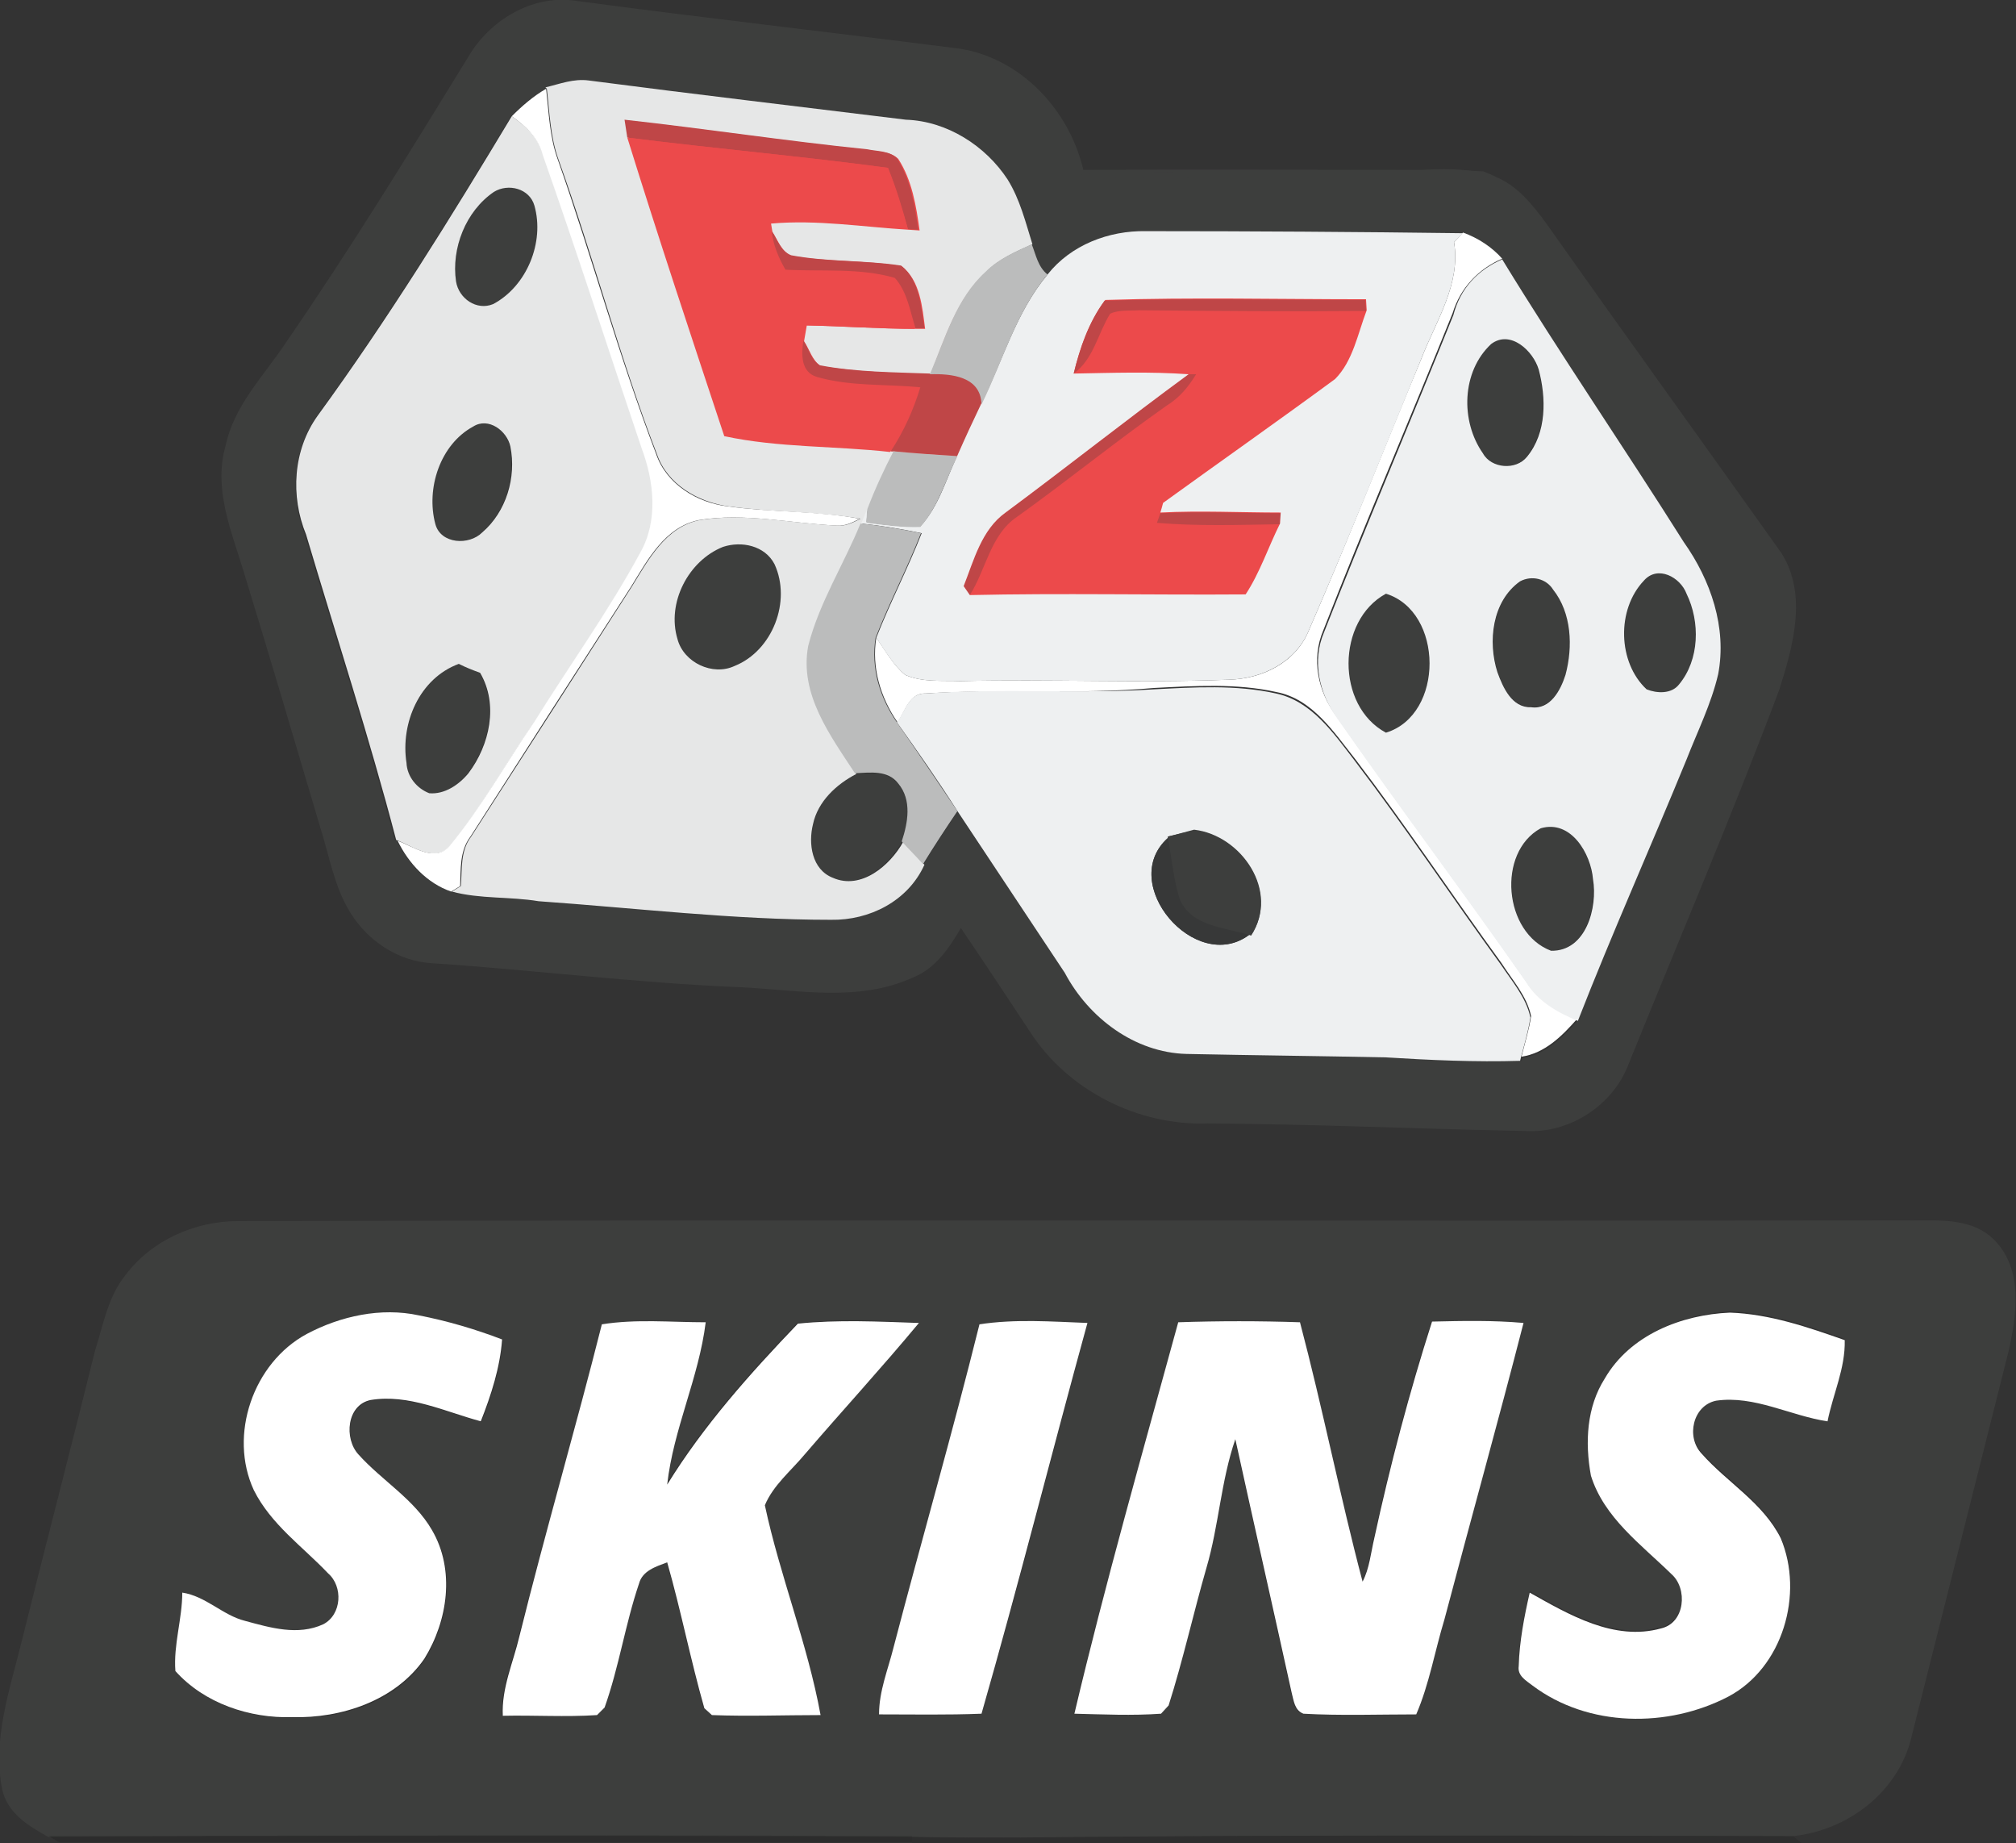 <?xml version="1.0" encoding="utf-8"?>
<svg xmlns="http://www.w3.org/2000/svg" id="Layer_2" style="enable-background:new -149.6 287 293.1 267.9;" version="1.1" viewBox="-149.6 287 293.1 267.9" x="0px" y="0px">
<rect x="-149.6" y="287" width="293.1" height="267.9" fill="#333333" stroke="none"/>
<style type="text/css">
	.st0{fill:#3D3E3D;}
	.st1{fill:#EC4A4B;}
	.st2{fill:none;}
	.st3{fill:#E6E7E7;}
	.st4{fill:#FFFFFF;}
	.st5{fill:#BF4647;}
	.st6{fill:#EEF0F1;}
	.st7{fill:#BBBCBC;}
	.st8{fill:#373838;}
	.st9{opacity:0.35;fill:#212221;enable-background:new    ;}
	.st10{opacity:0.38;fill:#252525;enable-background:new    ;}
</style>
<rect class="st0" height="22.2" width="25" x="14.5" y="405.1"/>
<path class="st1" d="M9.7,327.7c0.4,1.6,0.3,3.2-0.7,4.5c-0.8,1-1.5,2-2.1,3.1c-0.3,0.5-0.5,0.9-0.7,1.4c0,0,0,0,0,0.1  c0,0.1-0.1,0.1-0.1,0.2c-1.2,2.9-2.4,5.2-5.1,7c-2.8,2-6.7,0.4-8.4-2.2c-1.7-2.7-0.7-5.9,1.5-7.9c0.1-0.5,0.5-1,0.1-0.2  c0.4-1,0.8-2,1.2-3c0.5-1.1,1.1-2.1,1.8-3.1H-8l-10.4-21.3l-42.6-3.6l15.6,50l11.6,7.6c1.1-1.7,3.2-2.7,5.2-2.8  c2.4-0.2,5,0.7,7.3,2.1c2.1-1.8,4.4-3.3,6.6-4.8c2.9-1.9,6.7-0.5,8.4,2.2c1.9,2.9,0.5,6.7-2.2,8.4c-1,0.6-1.9,1.3-2.9,1.9  c0.3,0.7,0.4,1.3,0.5,2c0.2,0.6,0.3,1.3,0.4,2c0.1,1.3-0.4,2.5-1.1,3.5l3,2h46.5L55,327.7H9.7z"/>
<path class="st0" d="M5.4,311.9c0,2,0,4.1,0.1,6.1H73c-0.8-1.2-1.6-2.4-2.4-3.6c-1.4-0.7-2.8-1.4-4.1-2.2c-0.2,0-0.6-0.1-1.1-0.2  c-5-0.8-8.9-0.2-10-0.1c-0.9,0.1-11,0.1-31.2,0.1C19.8,312.1,13.3,312.1,5.4,311.9z"/>
<g>
	<path class="st2" d="M68.9,324.6L68.9,324.6c-1.6-1.7-3.6-3-5.8-3.8c-15.4-0.1-30.7-0.3-46.1-0.3c-5.4-0.2-10.9,2-14.3,6.3   c-1.3-1.1-1.7-2.8-2.3-4.4c-1-3.2-1.8-6.5-3.6-9.4c-3.2-5-8.8-8.6-14.8-8.7c-15.4-1.9-30.7-3.7-46.1-5.7c-2.2-0.3-4.2,0.5-6.3,1   l0,0.2c-1.8,1.1-3.5,2.5-4.9,3.9c-9,14.8-18,29.6-28.2,43.5c-3.5,5-4,11.7-1.8,17.3c4.4,14.8,9.2,29.4,13.1,44.4l0.3,0.1   c1.6,3.3,4.3,6.1,7.8,7.4c4.1,1.1,8.4,0.7,12.6,1.4c14.2,0.9,28.3,2.7,42.5,2.7c5.6,0.1,11.2-2.7,13.6-8c1.6-2.6,3.3-5.2,5-7.7   c5.2,7.8,10.4,15.7,15.6,23.5C8.7,435,15.4,440,23,440.2c9.7,0.2,19.4,0.3,29,0.5c6.5,0.5,13,0.7,19.5,0.5l0.1-0.4   c3.5-0.5,5.9-3.1,8.1-5.5c5.1-12.7,10.7-25.3,15.8-38c1.6-4.1,3.6-8.1,4.6-12.4c1.3-6.8-1.1-13.7-5-19.2   C86.5,352,77.3,338.5,68.9,324.6z"/>
	<path class="st0" d="M109.4,367.4c-11.3-15.9-22.8-31.8-34.1-47.8c-1.9-2.6-4-5.3-7-6.7c-15.4-0.1-30.8,0-46.3-0.1   c-4.9-0.1-9.7,0.5-14.5-0.5c19.5-0.6,39,0,58.5-0.3c-2.7-0.4-5.3-0.3-8-0.3c-16.7,0-33.4-0.1-50.1,0c-2-8.6-8.9-16.1-17.8-17.6   c-18.7-2.4-37.5-4.5-56.1-7c-6.3-0.9-12.5,2.9-15.6,8.3c-8.6,14-17.2,28-26.5,41.5c-3.2,4.8-7.5,9.1-8.7,14.9   c-1.8,6.2,0.8,12.3,2.6,18.2c3.8,12.4,7.5,24.9,11.2,37.4c1.3,4.1,2,8.5,4.3,12.2c2.5,4.1,6.9,7.1,11.8,7.4c15,1,30,2.9,45,3.5   c8.3,0.4,17.1,2.2,25-1.4c3.3-1.3,5.3-4.3,7-7.2c3.4,5,6.7,10,10,15c5.5,8.6,15.8,13.8,26,13.4c15.3,0.1,30.6,0.8,46,1.1   c6.3,0.4,12.5-3.5,14.9-9.3c7.4-18.3,15.2-36.5,22.1-54.9C111.1,380.9,113.2,373.4,109.4,367.4z M100.2,384.9   c-1,4.3-3,8.3-4.6,12.4c-5.2,12.7-10.8,25.2-15.8,38c-2.2,2.5-4.7,5-8.1,5.5l-0.1,0.4c-6.5,0.2-13-0.1-19.5-0.5   c-9.7-0.2-19.4-0.3-29-0.5C15.4,440,8.7,435,5.2,428.4C0,420.6-5.2,412.8-10.4,405c-1.7,2.5-3.4,5.1-5,7.7c-2.4,5.3-8,8.1-13.6,8   c-14.2,0-28.3-1.7-42.5-2.7c-4.2-0.7-8.5-0.3-12.6-1.4c-3.5-1.2-6.2-4.1-7.8-7.4l-0.3-0.1c-3.9-14.9-8.7-29.6-13.1-44.4   c-2.2-5.6-1.7-12.3,1.8-17.3c10.2-14,19.3-28.7,28.2-43.5c1.5-1.5,3.1-2.9,4.9-3.9l0-0.2c2.1-0.5,4.1-1.3,6.3-1   c15.3,2,30.7,3.8,46.1,5.7c6,0.2,11.6,3.8,14.8,8.7c1.8,2.9,2.6,6.2,3.6,9.4c0.6,1.5,0.9,3.3,2.3,4.4c3.4-4.3,8.9-6.4,14.3-6.3   c15.4,0,30.7,0.1,46.1,0.3c2.2,0.8,4.2,2,5.7,3.8l0.1,0c8.4,13.9,17.6,27.3,26.3,41.1C99.1,371.2,101.5,378.1,100.2,384.9z"/>
</g>
<path class="st0" d="M-77.8,314.9c2.1-1.3,5.2-0.5,5.9,2c1.6,5.3-1.1,11.7-6,14.3c-2.5,1-5-0.8-5.4-3.3  C-84,323.1-81.9,317.7-77.8,314.9z"/>
<path class="st0" d="M67.2,337c2.8-2.2,6.1,0.9,6.8,3.7c1.2,4.1,1.2,9.2-1.7,12.7c-1.6,2-5.2,1.7-6.4-0.5  C62.7,348.3,62.9,341,67.2,337z"/>
<path class="st0" d="M-80.8,349c2.2-1.4,4.9,0.6,5.3,2.9c0.9,4.5-0.6,9.5-4.1,12.5c-1.9,1.9-5.9,1.7-6.8-1.2  C-87.7,358-85.6,351.7-80.8,349z"/>
<path class="st0" d="M-44.5,366.5c2.8-0.9,6.1-0.2,7.5,2.5c2.5,5.4-0.3,12.5-5.8,14.8c-3.2,1.4-7.3-0.5-8.3-3.9  C-52.7,374.6-49.5,368.5-44.5,366.5z"/>
<path class="st0" d="M71.4,371.5c1.6-0.8,3.8-0.4,4.8,1.1c2.7,3.5,2.9,8.3,1.8,12.4c-0.7,2.2-2.2,5.1-5,4.7  c-2.8,0.1-4.1-2.8-4.9-5.1C66.8,380.2,67.4,374.3,71.4,371.5z"/>
<path class="st0" d="M89.4,371.4c2-2.3,5.3-0.5,6.3,1.9c1.9,4.1,1.9,9.6-1.1,13.2c-1.1,1.5-3.2,1.3-4.7,0.7  C85.6,383.3,85.4,375.6,89.4,371.4z"/>
<path class="st0" d="M51.9,393.5c-7.3-3.9-7.2-16.3,0-20.2C60.3,375.9,60.4,390.9,51.9,393.5z"/>
<path class="st0" d="M-90.5,397.9c-0.9-5.7,2-12.2,7.5-14.4c1,0.4,2.1,0.9,3.1,1.3c2.7,4.6,1.4,10.5-1.7,14.6  c-1.4,1.7-3.4,3.1-5.7,2.9C-89,401.6-90.4,399.8-90.5,397.9z"/>
<path class="st0" d="M-31.6,406.8c0.6-3.4,3.3-5.8,6.3-7.3c2.2-0.1,4.8-0.5,6.3,1.5c2,2.4,1.4,5.7,0.5,8.4c-1.9,3.4-6.1,7-10.2,5.2  C-31.8,413.4-32.3,409.6-31.6,406.8z"/>
<path class="st0" d="M74.4,407.4c4.4-1.3,7.3,3.7,7.5,7.4c0.7,4.1-1,10.5-6.1,10.4C69.1,422.6,68,410.9,74.4,407.4z"/>
<path class="st0" d="M-131.4,472.4c3.8-5.1,10.1-7.9,16.4-7.9c80.6-0.2,161.3,0,241.9-0.1c4.6,0.1,10-0.7,13.5,2.9  c4.2,4.3,3.2,10.9,2,16.2c-4.7,18.7-9.4,37.3-14.1,56c-1.9,8-9.3,13.6-17.3,14.4c-37.4-0.1-74.8-0.2-112.2,0.2  c-5.3,0-10.6,0-15.9-0.1c-41.8-0.2-83.6-0.2-125.5,0c-2.9-1.6-6-3.5-6.7-7c-1.4-7.2,1.1-14.3,2.8-21.2c3.5-14.1,7.2-28.2,10.7-42.4  C-134.6,479.6-133.9,475.5-131.4,472.4 M-105,480.9c-7.8,4.2-11.4,14.7-7.6,22.8c2.5,4.9,7.1,8.2,10.8,12.1c2.2,1.9,2,6.1-0.7,7.4  c-3.6,1.7-7.7,0.5-11.4-0.5c-3.3-0.9-5.8-3.6-9.1-4.1c0,3.8-1.3,7.6-1,11.4c4.2,4.7,10.8,6.9,17,6.7c7.2,0.2,15-2.3,19.2-8.5  c3.4-5.5,4.5-13,1.1-18.7c-2.6-4.5-7.3-7.2-10.7-11c-2.2-2.3-1.7-7.2,1.8-7.9c5.5-0.8,10.8,1.7,16,3.1c1.5-3.8,2.8-7.8,3.1-11.9  c-4-1.5-8-2.8-12.1-3.5C-94.2,477-100.1,478.3-105,480.9 M83.7,487.4c-2.6,4.1-2.9,9.3-2,13.9c1.9,6.1,7.3,10,11.7,14.3  c2.4,2.2,1.9,7.2-1.5,7.9c-6.8,1.9-13.4-2-19.1-5.2c-0.8,3.5-1.6,7.1-1.6,10.7c-0.2,1.4,1,2.1,2,2.8c8,6.1,19.7,6.2,28.5,1.6  c8-4.2,11-14.9,7.6-23c-2.6-5.2-7.7-8.1-11.5-12.3c-2.3-2.4-1.3-7,2.1-7.7c5.6-0.8,10.8,2.2,16.2,3c0.8-3.9,2.6-7.7,2.5-11.8  c-5.4-1.9-10.9-3.8-16.7-4C94.9,478,87.4,481,83.7,487.4 M-62.1,479.5c-3.8,15.1-8.1,30.1-12.1,45.3c-0.9,3.8-2.6,7.5-2.4,11.5  c4.6-0.1,9.1,0.1,13.7-0.1c0.3-0.3,0.8-0.8,1.1-1.1c2.1-5.9,3-12.1,5-18c0.5-1.9,2.5-2.5,4.1-3.1c2,7,3.4,14.2,5.4,21.2  c0.3,0.3,0.9,0.8,1.1,1c5.3,0.2,10.5,0,15.8,0c-1.9-10.3-5.9-20.2-8.1-30.5c1.3-2.9,3.8-5,5.8-7.4c5.5-6.4,11.2-12.6,16.6-19.1  c-5.9-0.2-11.8-0.5-17.6,0.1c-6.9,7.2-13.7,14.8-19,23.4c0.9-8.1,4.6-15.6,5.6-23.6C-52.1,479.2-57.1,478.7-62.1,479.5 M-7.2,479.5  c-3.9,15.7-8.4,31.3-12.5,47c-0.8,3.2-2.1,6.4-2.1,9.7c5,0,9.9,0.1,14.9-0.1c5.5-18.8,10.3-37.9,15.4-56.8  C3.3,479.1-2,478.7-7.2,479.5 M21.7,479.2c-5.2,18.9-10.5,37.8-15.2,56.9c4.2,0.1,8.4,0.3,12.6,0c0.3-0.3,0.8-0.9,1.1-1.2  c2.1-6.6,3.6-13.4,5.5-20c1.8-6.1,2.1-12.6,4.2-18.7c2.8,12.3,5.5,24.6,8.2,36.9c0.3,1.1,0.4,2.6,1.7,3c5.5,0.2,10.9,0,16.4,0.1  c1.9-4.4,2.7-9.2,4.1-13.8c3.8-14.4,7.8-28.7,11.5-43.1c-4.4-0.4-8.9-0.2-13.3-0.2c-3.3,10.4-6.1,20.9-8.4,31.5  c-0.5,2.1-0.6,4.3-1.7,6.3c-3.3-12.5-5.8-25.2-9.1-37.7C33.5,479,27.6,479,21.7,479.2z"/>
<g id="_x23_e6e7e7ff">
	<path class="st3" d="M-70.3,299.7c2.1-0.5,4.1-1.3,6.3-1c15.3,2,30.7,3.8,46.1,5.7c6,0.2,11.6,3.8,14.8,8.7   c1.8,2.9,2.6,6.2,3.6,9.4c-2.4,1.1-4.8,2.1-6.7,4c-4.3,3.9-6,9.7-8.1,14.9c-5.3-0.2-10.7-0.3-16-1.2c-1.2-0.8-1.6-2.4-2.4-3.6   c0.1-0.6,0.3-1.7,0.4-2.3c5.3,0.1,10.6,0.5,15.9,0.5l1.3,0c-0.4-3.1-0.7-7-3.4-9.1c-5.3-0.9-10.7-0.6-16-1.5   c-1.5-0.6-2-2.3-2.8-3.5l-0.2-1.2c6.7-0.6,13.4,0.5,20.1,0.9l1.5,0.1c-0.5-3.6-1.1-7.3-3.1-10.4c-1.1-1.1-2.9-1-4.3-1.3   c-11.8-1.2-23.5-3-35.3-4.3c0.1,0.7,0.3,1.9,0.4,2.6c4.5,14.5,9.4,28.9,14.2,43.2c7.9,1.7,16.1,1.4,24.1,2.3l0.4,0   c-1.4,2.7-2.7,5.5-3.8,8.3c-0.3,0.7-0.6,1.4-0.9,2.2c-2.5,6-6,11.5-7.6,17.8c-1.3,7,3.2,13,6.7,18.6c-2.9,1.5-5.6,4-6.3,7.3   c-0.7,2.8-0.2,6.6,2.9,7.8c4.1,1.8,8.3-1.8,10.2-5.2c1.1,1.1,2.1,2.2,3.1,3.3c-2.4,5.3-8,8.1-13.6,8c-14.2,0-28.3-1.7-42.5-2.7   c-4.2-0.7-8.5-0.3-12.6-1.4c0.3-0.2,1-0.6,1.3-0.8c0.2-2.5-0.1-5.1,1.5-7.2c7.8-12.1,15.6-24.2,23.4-36.4c2.4-3.9,4.9-8.6,9.8-9.6   c6.7-1.1,13.4,0.5,20.1,0.8c1.2,0.1,2.3-0.5,3.3-1c-6.3-1.1-12.8-0.9-19.2-1.8c-4.4-0.6-8.9-3.2-10.4-7.6   c-5.4-14-9.2-28.6-14.3-42.8c-1.2-3.3-1.3-6.9-1.7-10.3L-70.3,299.7 M-44.5,366.5c-5,2-8.2,8.1-6.6,13.4c0.9,3.4,5.1,5.4,8.3,3.9   c5.5-2.2,8.3-9.4,5.8-14.8C-38.4,366.3-41.8,365.6-44.5,366.5z"/>
	<path class="st3" d="M-103.4,347.4c10.2-14,19.3-28.7,28.2-43.5c2,1.4,3.9,3.1,4.6,5.6c5,14.2,9.6,28.5,14.4,42.7   c1.8,4.8,2.4,10.4-0.2,15.1c-4.6,8.5-10.3,16.4-15.4,24.6c-4.2,5.9-7.6,12.3-12.2,17.9c-2.1,2.7-5.3,0.4-7.7-0.6l-0.3-0.1   c-3.9-14.9-8.7-29.6-13.1-44.4C-107.4,359.1-107,352.4-103.4,347.4 M-77.8,314.9c-4.1,2.8-6.2,8.2-5.5,13c0.4,2.5,3,4.3,5.4,3.3   c4.9-2.6,7.5-9,6-14.3C-72.6,314.4-75.7,313.6-77.8,314.9 M-80.8,349c-4.8,2.6-6.9,9-5.5,14.2c0.8,2.9,4.9,3.1,6.8,1.2   c3.5-3,5-8,4.1-12.5C-75.9,349.6-78.6,347.6-80.8,349 M-90.5,397.9c0.1,2,1.5,3.7,3.3,4.4c2.2,0.2,4.3-1.2,5.7-2.9   c3.1-4.1,4.4-10,1.7-14.6c-1.1-0.4-2.1-0.8-3.1-1.3C-88.6,385.6-91.4,392.1-90.5,397.9z"/>
</g>
<g id="_x23_ffffffff">
	<path class="st4" d="M-75.2,303.9c1.5-1.5,3.1-2.9,5-4c0.4,3.5,0.5,7,1.7,10.3c5,14.2,8.9,28.7,14.3,42.8c1.5,4.4,6,7.1,10.4,7.6   c6.4,0.9,12.8,0.6,19.2,1.8c-1,0.5-2.1,1.1-3.3,1c-6.7-0.3-13.4-1.9-20.1-0.8c-4.9,1-7.4,5.7-9.8,9.6   c-7.8,12.1-15.6,24.2-23.4,36.4c-1.6,2.1-1.4,4.8-1.5,7.2c-0.3,0.2-1,0.6-1.3,0.8c-3.5-1.2-6.2-4.1-7.8-7.4   c2.4,0.9,5.6,3.3,7.7,0.6c4.6-5.6,8.1-12,12.2-17.9c5.1-8.2,10.8-16.1,15.4-24.6c2.6-4.6,2-10.3,0.2-15.1   c-4.8-14.2-9.4-28.5-14.4-42.7C-71.3,307.1-73.2,305.3-75.2,303.9z"/>
	<path class="st4" d="M63.1,320.8c2.2,0.8,4.2,2.1,5.7,3.8c-3.5,1.5-6.1,4.3-7.2,7.9c-6.2,15.4-12.8,30.7-18.8,46.1   c-1.8,4.2-0.8,8.9,1.9,12.5c9,12.9,18.5,25.5,27.5,38.4c1.7,2.8,4.6,4.4,7.5,5.6c-2.2,2.5-4.7,5-8.1,5.5c0.5-2,1.1-3.9,1.4-5.9   c-0.6-2.9-2.7-5.2-4.3-7.7c-7.2-9.9-13.9-20-21.3-29.7c-3.1-3.9-6.2-8.7-11.4-9.7c-5.8-1.3-11.9-0.9-17.8-0.6   C7.1,388-4,387.1-15,387.8c-2.4-0.1-3,2.6-4.1,4.2c-2.5-3.6-3.8-8-3.1-12.3c1.3,1.8,2.4,3.9,4.2,5.4c2.5,1.1,5.4,0.8,8,0.9   c13-0.3,26,0.3,39-0.2c4.9-0.1,9.8-2.5,11.7-7.2c5.7-13.1,10.9-26.4,16.4-39.6c2.1-5.4,5.7-10.7,4.7-16.8   C62.2,321.8,62.8,321.2,63.1,320.8z"/>
	<path class="st4" d="M-105,480.9c4.9-2.6,10.8-3.9,16.3-2.7c4.1,0.8,8.2,2,12.1,3.5c-0.3,4.1-1.6,8.1-3.1,11.9   c-5.2-1.4-10.5-4-16-3.1c-3.5,0.7-3.9,5.6-1.8,7.9c3.4,3.8,8.1,6.5,10.7,11c3.4,5.8,2.3,13.2-1.1,18.7c-4.2,6.1-12.1,8.7-19.2,8.5   c-6.2,0.2-12.8-2-17-6.7c-0.3-3.8,1-7.6,1-11.4c3.4,0.5,5.9,3.3,9.1,4.1c3.7,1,7.7,2.2,11.4,0.5c2.7-1.4,2.9-5.5,0.7-7.4   c-3.7-3.9-8.3-7.1-10.8-12.1C-116.4,495.6-112.8,485.1-105,480.9z"/>
	<path class="st4" d="M83.7,487.4c3.7-6.4,11.2-9.3,18.2-9.6c5.8,0.2,11.3,2.1,16.7,4c0.1,4.1-1.7,7.8-2.5,11.8   c-5.4-0.8-10.6-3.8-16.2-3c-3.4,0.7-4.4,5.3-2.1,7.7c3.7,4.2,8.9,7.1,11.5,12.3c3.4,8.1,0.3,18.8-7.6,23   c-8.8,4.6-20.4,4.5-28.5-1.6c-0.9-0.7-2.2-1.4-2-2.8c0.1-3.6,0.8-7.2,1.6-10.7c5.7,3.2,12.3,7.1,19.1,5.2c3.5-0.8,3.9-5.8,1.5-7.9   c-4.4-4.3-9.8-8.2-11.7-14.3C80.8,496.6,81.1,491.5,83.7,487.4z"/>
	<path class="st4" d="M-62.1,479.5c5-0.8,10.1-0.3,15.1-0.3c-1,8.1-4.7,15.5-5.6,23.6c5.3-8.6,12.1-16.2,19-23.4   c5.8-0.6,11.8-0.3,17.6-0.1c-5.4,6.5-11.1,12.7-16.6,19.1c-2,2.4-4.6,4.5-5.8,7.4c2.2,10.3,6.2,20.1,8.1,30.5   c-5.3,0-10.5,0.2-15.8,0c-0.3-0.3-0.9-0.8-1.1-1c-2-7-3.4-14.2-5.4-21.2c-1.6,0.6-3.6,1.2-4.1,3.1c-2,5.9-2.9,12.1-5,18   c-0.3,0.3-0.8,0.8-1.1,1.1c-4.6,0.3-9.1,0-13.7,0.1c-0.2-4,1.5-7.7,2.4-11.5C-70.3,509.6-65.9,494.6-62.1,479.5z"/>
	<path class="st4" d="M-7.2,479.5c5.2-0.8,10.5-0.4,15.7-0.2c-5.2,18.9-10,38-15.4,56.8c-5,0.2-9.9,0.1-14.9,0.1   c0-3.4,1.3-6.5,2.1-9.7C-15.6,510.8-11.1,495.2-7.2,479.5z"/>
	<path class="st4" d="M21.7,479.2c5.9-0.2,11.8-0.2,17.7,0c3.3,12.5,5.8,25.2,9.1,37.7c1-1.9,1.2-4.2,1.7-6.3   c2.3-10.6,5.1-21.2,8.4-31.5c4.4-0.1,8.9-0.2,13.3,0.2c-3.7,14.4-7.7,28.7-11.5,43.1c-1.4,4.6-2.2,9.4-4.1,13.8   c-5.5,0-11,0.2-16.4-0.1c-1.3-0.5-1.4-1.9-1.7-3c-2.7-12.3-5.5-24.6-8.2-36.9c-2.1,6.1-2.4,12.6-4.2,18.7c-1.9,6.6-3.4,13.4-5.5,20   c-0.3,0.3-0.8,0.9-1.1,1.2c-4.2,0.3-8.4,0.1-12.6,0C11.1,517.1,16.5,498.2,21.7,479.2z"/>
</g>
<g id="_x23_aa525cff">
	<path class="st5" d="M-58.8,304.4c11.8,1.3,23.5,3.1,35.3,4.3c1.4,0.3,3.2,0.2,4.3,1.3c2,3.1,2.6,6.8,3.1,10.4l-1.5-0.1   c-0.9-3-1.8-6-2.9-8.9c-12.6-1.7-25.3-2.8-37.9-4.4C-58.5,306.4-58.7,305.1-58.8,304.4z"/>
</g>
<g id="_x23_ec4a4bff">
	<path class="st1" d="M-58.4,307c12.6,1.6,25.3,2.7,37.9,4.4c1.2,2.9,2.1,5.9,2.9,8.9c-6.7-0.4-13.4-1.5-20.1-0.9l0.2,1.2   c0.2,2,1,3.9,2,5.7c5.3,0.3,10.7-0.3,15.9,1.2c1.8,2,2.2,4.8,3,7.3c-5.3,0-10.6-0.4-15.9-0.5c-0.1,0.6-0.3,1.7-0.4,2.3   c-0.3,2-0.4,4.6,2,5.3c4.9,1.3,10,0.9,15,1.5c-0.9,3.3-2.4,6.4-4.3,9.3c-8-0.9-16.2-0.6-24.1-2.3C-49.1,335.9-53.9,321.5-58.4,307z"/>
	<path class="st1" d="M11.8,332.6c1.3-0.6,2.8-0.4,4.2-0.5c11,0.1,22,0.2,33,0.1c-1.3,3.4-1.9,7.4-4.6,10c-8.3,6-16.6,12-25,18   c-0.1,0.3-0.3,1-0.4,1.4l-0.4,1.4c5.9,0.4,11.9,0.3,17.9,0.2c-1.7,3.4-3,7.1-5,10.3c-13.3,0.1-26.7-0.2-40.1,0.1l0,0   c2.4-3.7,2.9-8.8,6.9-11.4c7.3-5.3,14.4-11,21.8-16.2c1.7-1.1,3.1-2.8,4.2-4.5l-1.1,0c-5.6-0.4-11.1-0.2-16.7-0.1   C9.4,339.2,10,335.5,11.8,332.6z"/>
</g>
<g id="_x23_414241df">
	<g id="XMLID_1_">
		<g>
			<path class="st0" d="M66,311.9c0.6,0.2,1.7,0.7,2.3,1c-15.4-0.1-30.8,0-46.3-0.1c-4.9-0.1-9.8,0.5-14.5-0.5     C26.9,311.6,46.5,312.2,66,311.9z"/>
		</g>
		<g>
		</g>
	</g>
</g>
<g id="_x23_bf4647ff">
	<path class="st5" d="M-37.4,320.6c0.8,1.2,1.3,2.9,2.8,3.5c5.3,1,10.7,0.7,16,1.5c2.7,2.1,2.9,6,3.4,9.1l-1.3,0   c-0.8-2.5-1.2-5.3-3-7.3c-5.1-1.5-10.6-0.9-15.9-1.2C-36.4,324.5-37.2,322.6-37.4,320.6z"/>
	<path class="st5" d="M-32.8,336.5c0.8,1.2,1.1,2.8,2.4,3.6c5.3,1,10.7,1,16,1.2c3.2-0.1,7.5,0.2,7.5,4.4c-1.2,2.5-2.4,5-3.5,7.6   c-3.1-0.2-6.2-0.4-9.3-0.7l-0.4,0c1.9-2.9,3.3-6,4.3-9.3c-5-0.5-10.1-0.1-15-1.5C-33.2,341.1-33.1,338.5-32.8,336.5z"/>
	<path class="st5" d="M23.2,341.4l1.1,0c-1.1,1.8-2.4,3.4-4.2,4.5c-7.4,5.2-14.4,10.9-21.8,16.2c-3.9,2.6-4.5,7.6-6.9,11.4l-0.9-1.3   c1.5-3.8,2.6-8.3,6.1-10.7C5.5,354.9,14.2,347.9,23.2,341.4z"/>
	<path class="st5" d="M19.1,361.6c5.8-0.3,11.7,0,17.5,0l-0.1,1.6c-6,0.1-11.9,0.3-17.9-0.2L19.1,361.6z"/>
</g>
<g id="_x23_eef0f1ff">
	<path class="st6" d="M2.7,326.9c3.4-4.3,8.9-6.4,14.3-6.3c15.4,0,30.7,0.1,46.1,0.3c-0.3,0.3-1,1-1.3,1.3c1,6.1-2.6,11.4-4.7,16.8   c-5.4,13.2-10.7,26.5-16.4,39.6c-1.9,4.7-6.9,7.1-11.7,7.2c-13,0.5-26-0.1-39,0.2c-2.7-0.1-5.5,0.2-8-0.9c-1.8-1.5-2.9-3.5-4.2-5.4   c2-5.1,4.6-10.1,6.6-15.2c-2.9-0.6-5.9-1.1-8.8-1.4c0.3-0.7,0.6-1.4,0.9-2.2c0,0.5-0.1,1.5-0.1,2c2.6,0.4,5.2,0.7,7.8,0.6   c2.7-2.9,3.7-6.8,5.4-10.3c1.1-2.5,2.3-5.1,3.5-7.6C-3.8,339.4-1.9,332.4,2.7,326.9 M6.5,341.3c5.6-0.1,11.1-0.3,16.7,0.1   c-9,6.6-17.7,13.5-26.6,20.1c-3.5,2.5-4.6,6.9-6.1,10.7l0.9,1.3l0,0c13.3-0.3,26.7,0,40.1-0.1c2.1-3.2,3.3-6.9,5-10.3l0.1-1.6   c-5.8,0-11.7-0.3-17.5,0c0.1-0.3,0.3-1,0.4-1.4c8.3-6,16.7-11.9,25-18c2.6-2.6,3.3-6.6,4.6-10l-0.1-1.6c-12.6,0-25.3-0.3-37.9,0.1   C8.7,333.8,7.4,337.6,6.5,341.3z"/>
	<path class="st6" d="M68.8,324.7L68.8,324.7c8.5,13.9,17.7,27.3,26.4,41.1c3.9,5.5,6.3,12.4,5,19.2c-1,4.3-3,8.3-4.6,12.4   c-5.2,12.7-10.8,25.2-15.8,38c-2.9-1.2-5.8-2.8-7.5-5.6c-9-12.9-18.5-25.5-27.5-38.4c-2.6-3.6-3.7-8.3-1.9-12.5   c6.1-15.5,12.6-30.7,18.8-46.1C62.7,328.9,65.3,326.2,68.8,324.7 M67.2,337c-4.3,4-4.5,11.2-1.2,15.9c1.2,2.2,4.8,2.5,6.4,0.5   c2.9-3.5,2.8-8.6,1.7-12.7C73.3,338,70,334.9,67.2,337 M71.4,371.5c-4.1,2.9-4.7,8.8-3.3,13.2c0.8,2.2,2.1,5.2,4.9,5.1   c2.8,0.4,4.3-2.5,5-4.7c1.1-4.1,0.9-9-1.8-12.4C75.2,371.1,73.1,370.6,71.4,371.5 M89.4,371.4c-4,4.2-3.8,11.9,0.4,15.8   c1.5,0.6,3.6,0.7,4.7-0.7c3-3.6,3.1-9.1,1.1-13.2C94.7,370.9,91.4,369.1,89.4,371.4 M51.9,393.5c8.5-2.6,8.4-17.6,0-20.2   C44.7,377.2,44.6,389.6,51.9,393.5 M74.4,407.4c-6.4,3.5-5.4,15.2,1.5,17.8c5.1,0.1,6.8-6.3,6.1-10.4   C81.7,411.1,78.8,406.1,74.4,407.4z"/>
	<path class="st6" d="M-15,387.8c11-0.8,22.1,0.1,33.1-0.6c5.9-0.3,12-0.7,17.8,0.6c5.2,1.1,8.4,5.8,11.4,9.7   c7.4,9.7,14.1,19.8,21.3,29.7c1.6,2.4,3.7,4.8,4.3,7.7c-0.3,2-0.9,4-1.4,5.9l-0.1,0.4c-6.5,0.2-13-0.1-19.5-0.5   c-9.7-0.2-19.4-0.3-29-0.5C15.4,440,8.7,435,5.2,428.4c-5.2-7.8-10.4-15.7-15.6-23.5c-2.8-4.4-5.8-8.7-8.8-12.9   C-18,390.4-17.5,387.7-15,387.8 M20.2,408.6l0,0.2c-7.4,6.6,4,19.9,11.8,14.1l0.3,0.1c4.1-6.3-1.4-14.5-8.3-15.3   C22.7,408,21.4,408.3,20.2,408.6z"/>
</g>
<g id="_x23_bbbcbcff">
	<path class="st7" d="M-6.3,326.5c1.9-1.9,4.3-2.9,6.7-4c0.6,1.5,0.9,3.3,2.3,4.4c-4.6,5.5-6.5,12.6-9.6,18.9   c-0.1-4.1-4.4-4.5-7.5-4.4C-12.2,336.2-10.6,330.4-6.3,326.5z"/>
	<path class="st7" d="M-19.7,352.6c3.1,0.3,6.2,0.5,9.3,0.7c-1.7,3.4-2.8,7.4-5.4,10.3c-2.6,0.1-5.2-0.3-7.8-0.6c0-0.5,0-1.5,0.1-2   C-22.4,358.1-21.1,355.3-19.7,352.6z"/>
	<path class="st7" d="M-32.1,380.9c1.6-6.3,5.2-11.9,7.6-17.8c3,0.3,5.9,0.8,8.8,1.4c-2,5.1-4.6,10.1-6.6,15.2   c-0.7,4.4,0.6,8.7,3.1,12.3c3,4.3,5.9,8.6,8.8,12.9c-1.7,2.5-3.4,5.1-5,7.7c-1-1.1-2.1-2.2-3.1-3.3c0.9-2.7,1.5-6-0.5-8.4   c-1.5-2-4.1-1.6-6.3-1.5C-28.9,393.9-33.4,387.9-32.1,380.9z"/>
</g>
<g id="_x23_b15760ff">
	<path class="st5" d="M6.5,341.3c0.9-3.7,2.2-7.5,4.5-10.6c12.6-0.4,25.3-0.1,37.9-0.1l0.1,1.6c-11,0.1-22,0-33-0.1   c-1.4,0.1-2.9-0.1-4.2,0.5C10,335.5,9.4,339.2,6.5,341.3z"/>
</g>
<g>
	<path class="st0" d="M20.2,408.6c1.3-0.3,2.6-0.7,3.8-1c6.9,0.8,12.5,9,8.3,15.3l-0.3-0.1c-3.5-1.1-8.2-1.2-10-4.9   c-1-2.9-1.2-6.1-1.8-9.1L20.2,408.6z"/>
	<g id="_x23_373838ff">
		<path class="st8" d="M32,422.9c-7.8,5.8-19.2-7.5-11.8-14.1c0.6,3.1,0.8,6.2,1.8,9.1C23.8,421.7,28.5,421.8,32,422.9z"/>
	</g>
</g>
<g id="_x23_2122215a">
	<path class="st9" d="M-142.5,553.9c41.8-0.1,83.6-0.2,125.5,0v0.9h-124L-142.5,553.9z"/>
</g>
<g id="_x23_25252562">
	<path class="st10" d="M-17,554c5.3,0.2,10.6,0.1,15.9,0.1c37.4-0.4,74.8-0.3,112.2-0.2l1.2,1H-17V554z"/>
</g>
</svg>